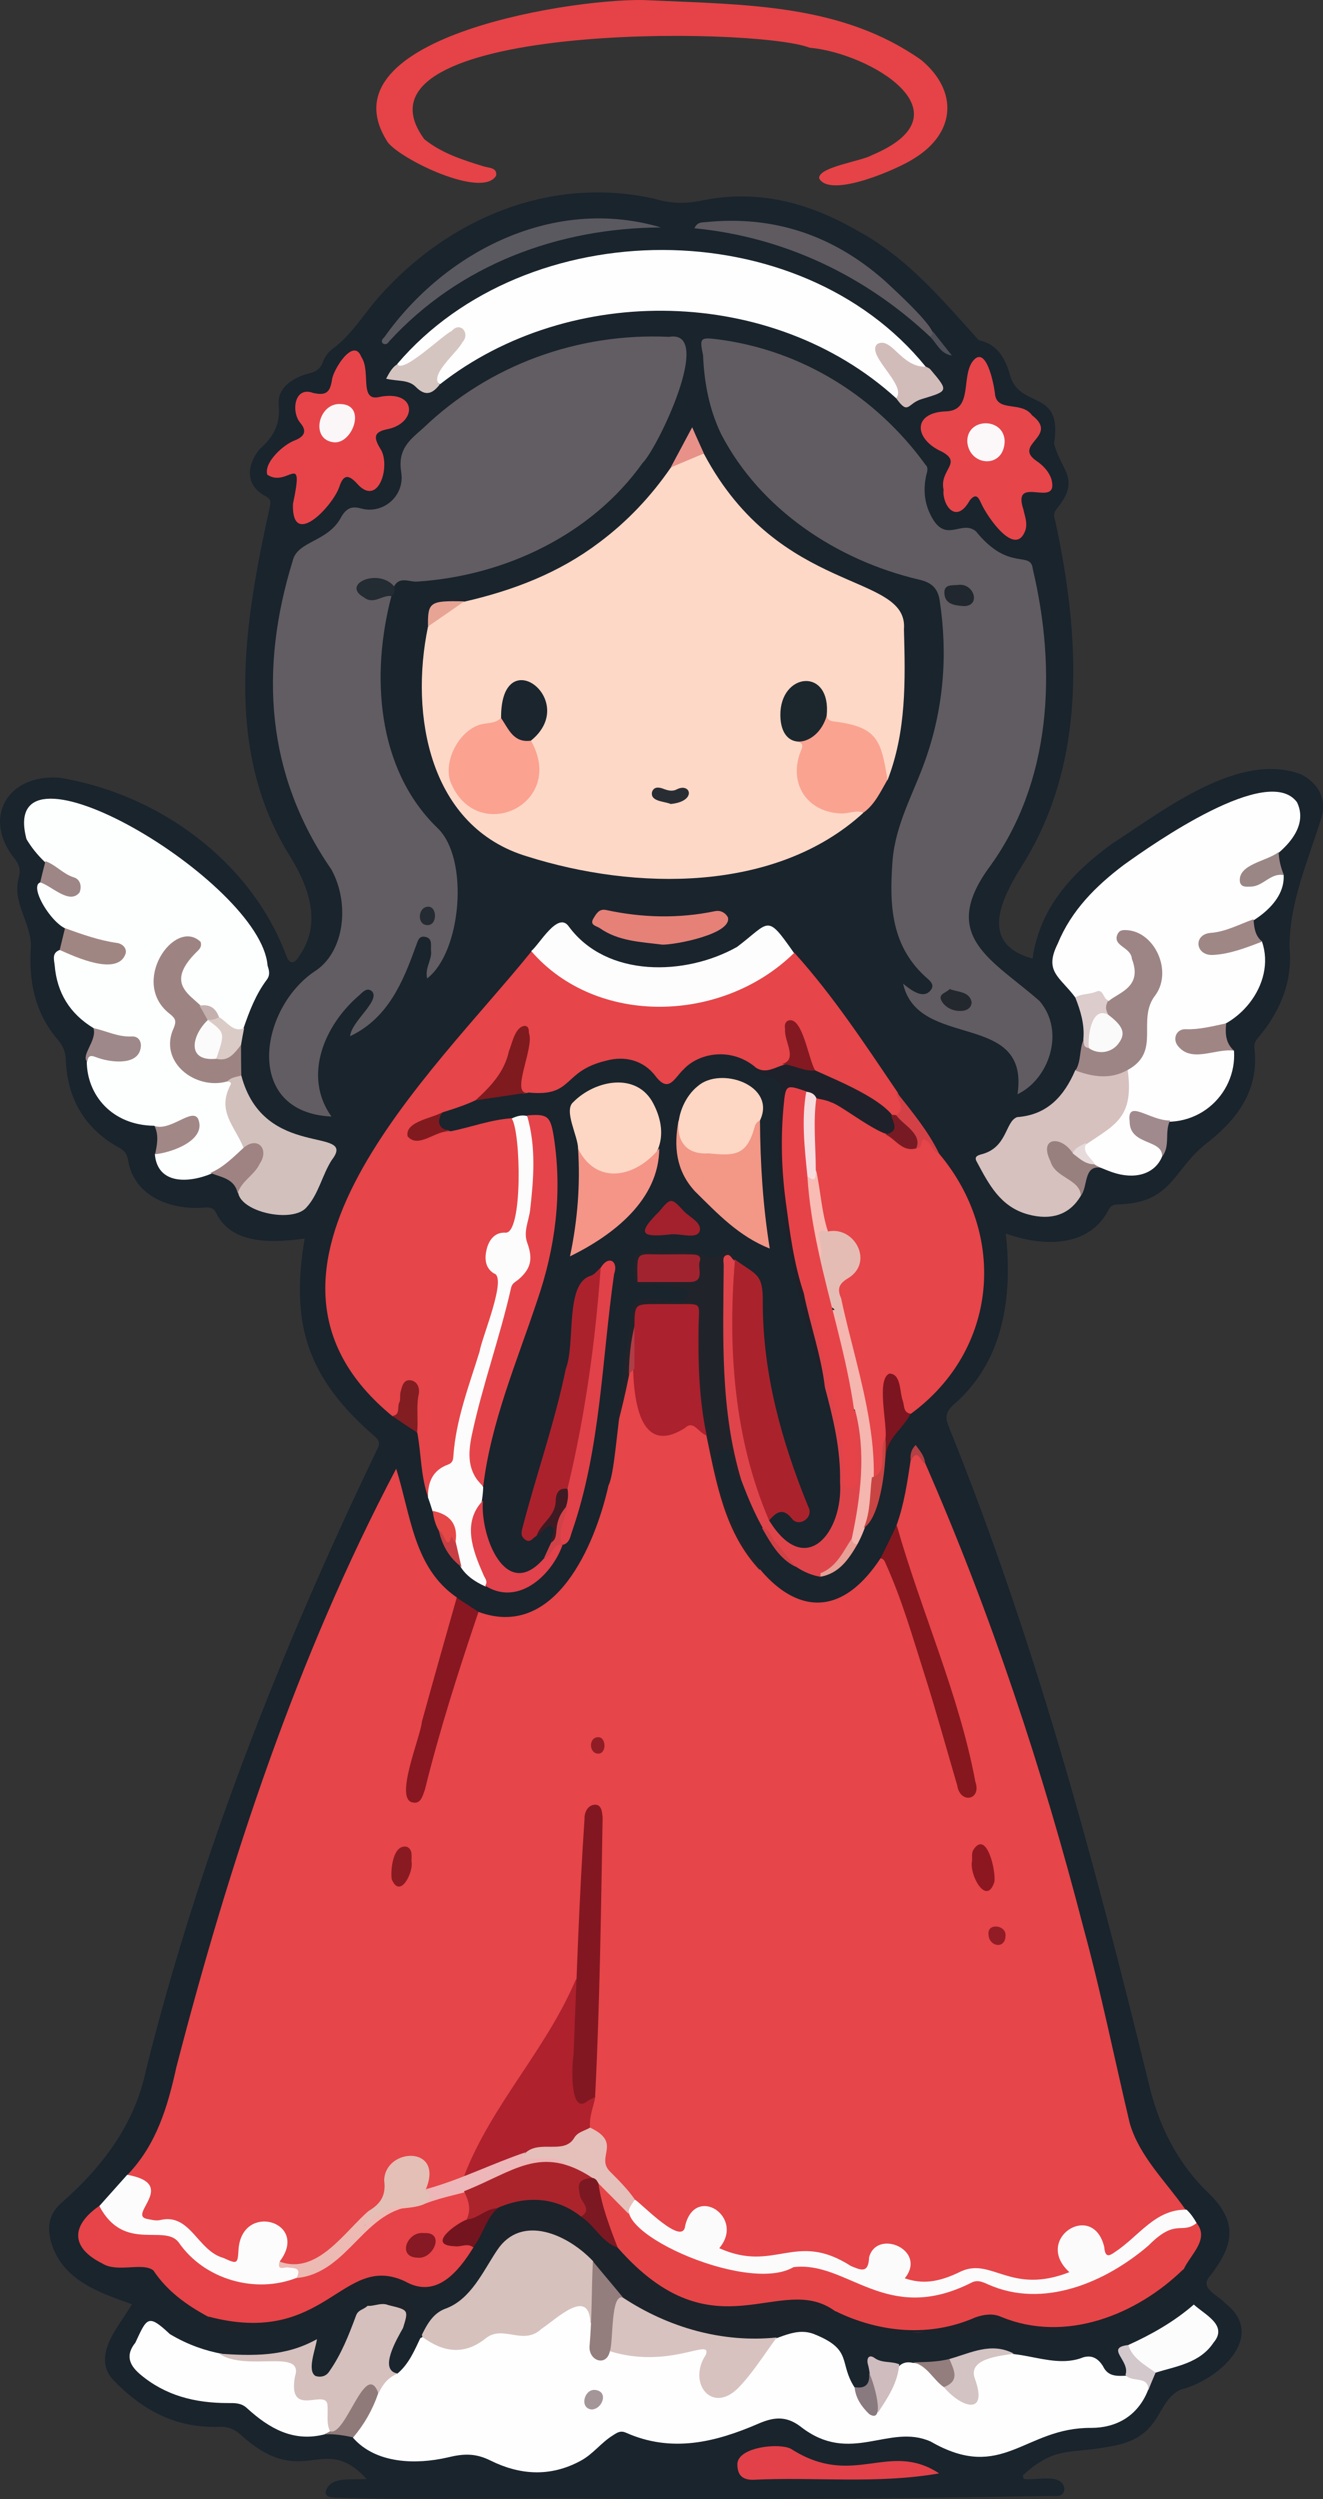 <?xml version="1.0" encoding="utf-8"?>
<!-- Generator: Adobe Illustrator 28.0.0, SVG Export Plug-In . SVG Version: 6.00 Build 0)  -->
<svg version="1.1" baseProfile="tiny" id="Layer_1" xmlns="http://www.w3.org/2000/svg" xmlns:xlink="http://www.w3.org/1999/xlink"
	 x="0px" y="0px" viewBox="0 0 474.2 895.5" overflow="visible" xml:space="preserve">
<rect x="0" y="0" width="474.2" height="895.5" fill="#333333" stroke="none"/>
<g>
	<path fill="#19242D" d="M366.9,888.3c4.3,0.7,13.7-2.3,14.6,3.4c-0.1,3.4-3.2,2.7-5.4,2.7c-52.3,0.9-104.6,1.3-156.9,1
		c-33-0.4-66,0.5-98.9-0.4c-1.3-0.2-3.4,0.1-3.6-1.9c1.4-6,9.1-4.3,14.7-4.8c-15.8-17.3-22.4,4.8-45.3-16c-2.3-2-4.5-2.8-7.6-2.7
		c-15.6,0.6-27.9-6.2-38.3-17.2c-7.2-8.7,2.5-18.8,7.1-26.7c-12-4.3-25.1-8.7-29-22.4c-1.5-5.5-0.7-10,3.7-13.9
		c14.6-12.8,26.4-28.2,30.4-47.9c19.1-76.3,48.3-150.3,82.3-221.1c1-2.1,2.2-3.6-0.5-5.8c-23.6-20.5-30.3-39.5-25-70.8
		c-10.9,1.5-26,2.5-31.7-9.1c-0.9-1.9-2.2-2.1-4-2c-12,1.1-25.6-3.9-27.6-17.1c-0.4-2.2-1.3-3.3-3.3-4.4
		c-12.3-6.8-18.4-17.5-19-31.3c-0.1-3-1-5.2-3-7.5c-8.3-9.7-10.4-21.3-9.5-33.6c-0.1-8.6-7.1-15.7-4.2-24.9c0.5-2.4-0.1-4-1.4-5.9
		c-12.2-14.8-2.8-30.8,15.9-29.3c35,5.7,68.3,29.5,81.1,63.5c1.7,4.7,3.8,2.1,5,0c8.4-12.2,2.5-26-4.6-37.1
		c-22.6-37.8-15.3-82.1-6.3-122.9c0.4-1.9,0.9-3.1-1.4-4.4c-7.2-3.8-7-10.8-2.2-16.8c4.8-4.2,7.6-8.7,6.9-15.9
		c-0.6-6.1,5-9.8,10.9-11.3c2.5-0.6,4.1-1.6,5-4.2c0.6-1.7,1.8-3.4,3.2-4.4c7-5.1,11.3-12.6,16.9-18.9c24.8-28,61.3-43.4,98.6-35.1
		c5.9,1.8,11.3,1.9,17.4,0.6c19.7-4,38,0.8,55.1,10.7c17.9,9.5,30.7,24.9,43.8,39.4c7.1,1.5,9.8,7.1,11.4,13.2
		c3.9,11.5,18.8,4.3,15.6,23.9c2.7,10,9.7,12.6,0.9,23.4c-1.4,1.7-0.8,3-0.4,4.6c8.8,40.9,11.4,85.2-11.3,122.1
		c-7.6,12.1-16.9,28.9,3.1,34.4c2.6-18.4,14.3-30.8,28.4-41.1c18.2-11.7,45.7-33.6,68.1-24.8c6,3.2,9.1,8.9,7,15.5
		c-4.7,15.2-11.6,30.5-11.4,46.7c1.1,11.6-3.1,21.9-10.3,30.9c-1.1,1.4-2.5,2.5-2.3,4.7c1.8,14.8-5.7,25.2-16.5,33.8
		c-12.3,9.1-12.5,21.4-31,22.3c-1.7,0.2-3.6-0.3-4.7,1.9c-7,13.8-23.7,13.4-36.9,8.6c2.5,23-0.8,46-18.9,61.5
		c-2.6,2.5-2.9,4.3-1.6,7.6c30.8,76.1,52.1,155.3,71.6,234.9c3.5,15.3,10.2,28.9,21.5,39.8c11.2,10.8,8.6,19.2,0.9,29.4
		c-4.6,4.8,2.3,6.9,5.1,10.1c15.5,12-2.8,27.8-16,31c-9.4,4.6-5.9,17.3-25.5,20.4c-14.2,2.7-19.4-0.3-31,10.3
		C366.7,887.3,366.8,887.8,366.9,888.3z"/>
	<path fill="#E54347" d="M232.7,0.1c35.3,1.6,69.1,1.4,97.5,21.4c13.4,11.2,12.3,26.2-2.6,35.3c-5.4,3.6-30.1,14.5-34,7.1
		c-0.3-4.1,15.2-6.1,18.9-8.3c35.9-15-0.8-36.6-22.3-38.5c-19.8-7.7-169-9.1-138.1,32.8c6.2,5,13.7,7.4,21.2,9.7
		c1.8,0.6,5.1,0.4,4.5,3.4c-5,8.2-33.9-5.7-38.8-12C114.1,12.6,209.5-1.3,232.7,0.1z"/>
	<path fill="#E64549" d="M171.5,577.6c27.5,10.1,41.8-23.9,46.6-45.3c3.4-6.7,3.5-42.7,9.5-41.9c2.3,5.5,0.9,11.8,3.6,17.3
		c6.3,13.7,15.3-4.9,22.7,6.3c2.8,4.1,1.7,9,2.7,13.5c5.4,30.1,33.8,69.1,59,30.9c4.3-3.1,9,18.1,10.7,21.4
		c6.1,18.7,11.8,37.5,17.2,56.4c0.6,2.2,0.8,6.3,3.6,5.5c2.7-0.7,1-4.4,0.5-6.7c-6.6-27.9-16.4-54.8-25.9-81.8
		c-0.6-2.3-1.3-4.5-0.3-6.8c2.7-7.5,3.8-15.3,5-23.1c1.1-0.8-0.2-3.1,1.6-3c2.3,0,2.5,2.6,3.6,4c23.6,53.9,42.1,109.8,56.8,166.7
		c6.3,23.1,11,46.5,16.5,69.7c3.4,12,13.1,21.1,20.1,31.2c-0.5,1.9-2.1,2.2-3.5,2.1c-8.9-2.5-23.1,24.6-27.5,10.9
		c-1.8-7.9-12.9-7.8-13.5,0.5c-0.7,4.6,7.3,9.7-0.8,11c-17.6,6-25.6-6-35.3-1.3c-3.5,2.5-24,7.9-20.3-1.5c3.2-7.8-8.8-11.3-11.5-4
		c-2.1,4.8-3.4,5.9-7.8,3.3c-14.2-10-28.6,0-43.6-4.8c-8.7-1,0.3-8.2-3.5-12.9c-2.9-4.6-7.6-4.4-10.2,0.3c-3.3,5.9-4,6.1-9.6,2.4
		c-7.3-4.3-12.5-10.9-18-17.1c-2.9-2.6-4.9-5.2-3.3-9.5c1.3-4.4-4.3-6.4-5.9-9.8c3.9-28.5,1.7-57.7,3.6-86.5
		c-0.7-5,3.2-24.3-1.4-25.3c-1.7,0-1.8,2.3-1.7,3.7c-3.2,44.8,3.4,57.2-26.4,95.1c-5.8,8.3-11,16.9-14.6,26.5
		c-2.1,7.1-10.6,9.3-17.2,10.1c-1.8-0.5-1.4-1.7-1.1-3.1c3.2-10.7-9.4-9.7-12.5-3.1c-1,7.2,0.8,9.6-6.4,14.3
		c-7.5,6.6-22.5,25.8-33,17.3c0.9-5,2.8-11.6-2.9-12.8c-5.2-1.6-10.6,3.7-10.3,9.2c-1.5,10.1-13.5-0.1-17-4.1
		c-3.7-4.5-8-6.9-14.2-6.4c-13.2,0.7,4.1-11.7-7-15.4c-1-0.5-2.3-0.7-2.9-1.7c10.4-10.8,14.4-24.4,17.5-38.5
		c19.1-73.7,43.3-147.1,78.8-214.5c5.3,16.8,6.3,35.5,21.7,46.1c1.4,2.7,0.2,5.2-0.6,7.7c-5.9,18.5-11,37.3-15.3,56.2
		c-0.5,2.3-2.5,6.1,0.8,6.8c2.5,0.6,3-3.5,3.5-5.8c4.2-18.7,10.6-36.7,16.3-54.9C168.9,580.6,169.6,578.7,171.5,577.6z"/>
	<path fill="#FDD8C6" d="M309.4,291.3C278,320,227.6,319.1,189,306.9c-35.1-10.5-42.2-50.6-35.6-82.3c3.4-4.4,7.6-7.5,13-9
		c17.5-4,34-10.3,48.5-21.3c10-7.5,18.4-16.4,25.5-26.7c3.6-2.5,7-5.7,11.9-5c27.2,51.2,73.4,42.3,71.7,62.9
		c0.5,18.4,0.9,36.6-5.9,54.1c-5.3-4.2,1.9-16.4-17.1-19.5c-6.6,0.3-5.4-4.8-6.3-9.5c-1.1-5-7.5-7-10.6-2.5
		c-5,5.4-4.1,12.9,2.1,16.9c3.7,1.4,2.4,4,1.6,6.6c-3.7,12.3,6.9,20.9,18.1,18.6C307.1,290,308.9,289,309.4,291.3z"/>
	<path fill="#625D62" d="M140.3,213.6c-7.4,28-5.4,61.9,16.5,83.1c11.5,10.9,8.6,44.5-3.7,53.9c-0.9-3.8,1.8-6.7,1.4-9.9
		c-0.2-1.9,0.7-4.4-2.1-5c-2.5-0.5-2.7,1.9-3.4,3.5c-4.6,12.8-10,25.7-23.5,32.1c0.4-5.3,10.8-12.6,7.9-16c-1.8-1.7-3.4,0.2-4.7,1.4
		c-12.3,10.5-20.3,28.8-9.9,43.4c-32-1.5-25.8-39.5-5.3-52.5c10-7.1,11.9-23.9,5.3-36c-23.5-34-25.9-71.7-13.9-110.6
		c1.7-7.4,12.9-6.6,17.6-16.1c1.7-2.6,3.4-3.7,6.9-2.7c7.8,2.2,15.8-4.4,14.4-13c-1.3-8.3,3-11.5,8-15.9
		c23.6-22.6,55.4-34.1,88-32.6c16.5-2.8-4.3,40.2-9.4,45.1c-18.4,25.9-49.6,40.6-80.9,42.6c-2.9,0.2-6.4-2.1-8.4,2
		c-2.9,0.3-4.9-2.7-7.9-1.9c-5,0.4-4.5,5.2,0.3,5.1C135.9,213.7,138.2,211.4,140.3,213.6z"/>
	<path fill="#615C61" d="M364.7,392.1c4.5-30.2-35.6-15.7-41-39.6c2.6,2.1,7.2,5.8,9.9,2.3c1.3-1.6,0.2-2.9-0.9-3.9
		c-13.3-11.4-14-26.3-12.8-42.3c1-13.1,7.4-24,11.6-35.8c6.7-18.7,8.3-38,5.3-57.7c-0.7-4.7-3.4-6.5-7.4-7.4
		c-29.3-6.9-56.8-25-70.9-52.1c-4.3-8.9-6.1-18.5-6.5-28.3c-1.3-6.2-1.1-6.5,5.3-5.7c30.2,3.9,56.7,20.5,74.4,44.9
		c1.3,1.2,0.5,2.8,0.2,4.2c-0.9,4.5-0.6,9,1.3,13.1c5.4,11.9,11.2,2.1,16.6,6.6c12,14.8,19.7,6.6,20.4,13.6
		c8.6,36.2,6.8,76.5-16,107.3c-17.5,24.5,1.7,32.7,18.4,47.4C382,369.7,375.9,386.8,364.7,392.1z"/>
	<path fill="#E64549" d="M270.5,382.2c-8.5-6.9-19.8-5-25.4,0.9c-3.5,3.3-5.4,8.9-10.3,2.3c-4.2-5.4-10.8-7.2-17.6-5.3
		c-15.9,3.8-11.4,13-27.7,11.4c-9.6,2.9,2.2-17.3-2-21.6c-10.4,18.4-5,21.4-28.9,28.7c-2.7,3.6-8.4,3.1-10.8,7.9
		c5,1.7,9.1-3.2,13.7-1.1c7.4-1.5,14.4-4.2,22-4.7c7.9,9.8,3.4,26.2,2,37.7c-2.2,6.9-15,6-7.4,16.5c6.1,7.2-8.1,35.9-9.8,46.1
		c-2,6.5-3.7,13.1-4.4,20c-0.2,1.5-0.2,3.3-1.7,4c-5,2.4-6.6,7.1-8.7,11.6c-2.7-7.5-2.5-15.4-3.9-23.1c-2-2.8-1.2-6.1-1.3-9.2
		c-0.3-2.2,1.8-6.4-1.3-7.1c-3.8,0.1-1.1,12.6-6.3,10.3c-63.5-52,14.6-122.9,49.8-166.6c25,22.5,64.5,25.6,90.5,2.4
		c1-0.9,1.9-2.5,3.8-1.8c13.9,15.4,25.3,32.8,36.9,49.9c1.1,2.9,4.9,5.7,0.3,8.8c-0.8,0.2-1.5,0.2-2.3,0
		c-7.6-5.3-15.5-10.3-24.2-13.8c-7.6-3-6-13-11.4-19.2c-1.8,3.3-0.4,5.9,0.2,8.4C286.5,381.8,274.4,387.9,270.5,382.2z"/>
	<path fill="#FEFEFE" d="M292.3,836.6c13.4,5.5,8.3,10.1,14,18.9c2.6,2,3.1,9.6,7.6,7.7c5.9-4.8,4.8-18.5,13.3-16.5
		c5.8,0.2,8.1,5.4,12,8.4c2.4,2.5,11,9,9.6,1.1c-0.4-3.3-2.5-7.2,1.1-9.6c11.4-8.6,25.6,3.3,38.4-1.9c3.2-0.9,5.3,0.5,7,3.1
		c2.9,6.3,9.6,1.7,14.5,4.5c2,0.9,2.4,2.5,1.6,4.4c-3.7,9.1-11.3,13.3-20.3,13.3c-23.9-0.2-31.8,19.7-57.5,4.9
		c-15-6.7-28.8,8.7-46.7-5.4c-5.4-4.1-10-3.2-15.1-1c-15.5,6.7-31.1,10.5-47.5,3.2c-1.8-0.8-3-0.1-4.5,0.9
		c-4.3,2.6-7.2,6.8-11.7,9.2c-10.9,5.9-21.8,5.1-32.3-0.1c-5.4-2.7-9.7-2.5-15.4-1.1c-11.3,2.6-25.7,2.3-33.9-7.1
		c1.5-6,6.4-10.3,8.1-16.2c1.2-3.6,3.8-6,7-7.7c4.9-3.3,7-16.5,14.5-11.1c10.1,8.1,17.8-6.8,28.4-2.9c7.5,1.7,12.7-6,18.8-9
		c14.7-5.9,5.7,12.8,11.4,17.1c3.4,0.7,2.7-4.1,9.1-1.7c13.2,5.8,33.3-7.4,30,3.2c-1.3,3.7-3.4,8.6,0.6,11.4
		C267.5,864.4,275,823.6,292.3,836.6z"/>
	<path fill="#FDFEFE" d="M33.5,368.4c-8.4-5.1-13.1-12.6-13.9-22.5c-0.2-2-1.1-4.4,1.8-5.5c5.8,0.4,11.1,3.4,16.9,3.5
		c5.3,0.9,6.5-5.1,0.9-5.2c-5.7-1.1-11.5-2-16-6.1c-7.2-3.6-17.4-23.7-1.4-13.8c1.7,0.5,3.7,2.1,4.9,0c1.3-2.3-0.9-3.5-2.8-4.2
		c-5.8-3.1-11.1-8.3-14.4-13.9c-10.9-41.1,84.1,15.1,86.4,45.3c0.6,1.8,1,3.4-0.3,5.1c-3.9,5.2-6.2,11.2-8.3,17.3
		c-1.8,2.5-3.8,1.1-5.6,0.1c-3.9-2.4-5.6-7.4-10.7-7.5c-8.2-5-9.4-12.8-3.2-20c3.6-2.5,1.2-5.4-2.4-3.6c-9,2.9-12.4,16.8-5,23.5
		c3,2.7,3.6,5.1,2.6,9.1c-3.4,11.9,7.8,17.8,18.4,16.5c2.5,0.3,2.5,1.9,1.8,3.6c-4.2,10.1,3.6,13.2,4.7,20.9
		c-5,9.8-31.1,19.4-32.4,2.5c4-2.8,9.4-3.1,12.8-7c3-2.7,0.8-6.6-2.8-4.1c-3.3,1.4-6.6,3.2-10.3,1c-15-0.2-24-10.9-24.1-23
		c-1.1-6.7,9.4-0.1,12.8-1.9c1.9-0.5,4.2-0.9,4.3-3.3C48.5,370.9,36.6,373.1,33.5,368.4z"/>
	<path fill="#FEFEFE" d="M442.3,376.5c1.1,15.9-14,30-32.4,24.1c-2.9-1.7-4.5,0.5-3,3.2c1.5,5.5,11.6,4,9.6,10.7
		c-2.6,6.2-9.7,8.4-18,5.5c-2.3-0.8-4.5-1.9-6.8-2.5c-2.7-2.3-5.6-5.8-2.6-9.3c10.8-4.7,15.5-13,14.3-24.6
		c14.7-15.2-0.8-14.9,8-25.9c5.8-6.9,4.6-16.1-2.3-21c-1.8-1.2-5-3.2-6.8-1.3c-1,1.5,0.5,2.4,1.3,3.3c7,8.4,4.4,17-6,20.4
		c-3.7-3.6-8.2-0.7-12.2-1.7c-5.5-7.4-11.3-9.2-6.3-19.2c4.9-12,13.7-20.7,23.6-28.2c10.7-7.7,51.9-36.6,62.2-22.5
		c5,10.4-7.5,19.9-15.5,24c-1.3,1-4.1,1.5-2.8,3.7c1.1,1.9,3.3,0.5,4.9-0.1c2.8-1.1,5.2-3.9,8.6-1.5c0.6,10.7-12.6,18.5-21.4,21
		c-2.8,0.7-7.9,0.1-6.9,4.1c2.2,6.3,15.5-3,20.5-1.4c5.4,15.5-9.1,32.7-24.6,32.6c-6-0.5-5.7,5.6-0.1,6.2
		C432.7,377.2,437.6,373.6,442.3,376.5z"/>
	<path fill="#E64549" d="M336.6,413.4c24.6,29.2,21,70.4-10.1,93.2c-5.9,0.9-3-9.3-7.6-12.7c-1.9,7.8,1.4,15.1-0.9,22
		c-1.6,3.7,0.6,15-5.7,13.7c-1.2-1.4-1.3-3.1-1.2-4.7c0.3-20.1-6.5-39.1-10.4-58.6c-5.1-8.6,8.3-9.1,6.1-17.3
		c-1.3-6.7-6.8-4.9-10.9-7.8c-5.1-14.9-5.8-31.3-4.3-46.9c2.6-6.4,22,8.5,26,11c3.4,1.7,5.9,5.5,10.4,4.9
		C332.4,404.4,333.4,409.7,336.6,413.4z"/>
	<path fill="#FEFEFE" d="M321.2,142.7c-44.2-40.2-116.8-41.6-163.5-5c-7.2-3.9,8.9-13.7,7.1-18c-1.4-1.6-2.7,0.2-3.8,1
		c-3,1.6-17.2,15.6-18.6,9.7c46.3-54.3,144.1-54.9,189.4,1c-7.6,3.5-12-8.4-15.6-6.5C312,127.3,328.6,141.3,321.2,142.7z"/>
	<path fill="#E64548" d="M428.9,796.6c4.7,5.8-2.2,11.3-4.6,16.5c-11.5,16.4-45.3,27.2-63.8,18.9c-5-1.4-9.4-0.5-14.1,0.9
		c-16.2,4.9-32,4.1-46.9-4.7l0,0.1c-6.3-3.3-12.5-4-19.5-1.9c-27.4,7.4-61.9-8.1-65.7-38.2c-3.8-14.1,9.2,1.7,12.3,4.9
		c14.9,15.8,37.2,24.1,58.5,17.7c10.7-2.2,19.7,7.1,30.1,8.9c9.4,2.9,18.8,2.6,27.8-1.3c17.9-5.5,24.6,10.4,52.4-4.4
		C407.2,809.3,414.9,795.2,428.9,796.6z"/>
	<path fill="#E64448" d="M74.5,830.1c-7.6-4.1-14.6-9.1-19.5-16.5c-3.8-3.1-12.9,0.9-18.3-2.5c-11.1-5.5-11.6-13.3-1.2-20.6
		c14.9,16.1,20.4,3.1,31.8,15.1c15.6,18.7,46.5,13.1,60.5-4.3c6.3-9,15.1-10.7,24.9-12.9c4.7-0.8,8.7-4.5,13.9-3.5
		c6,5.8,1.5,11.8-4.5,15c-2.3,1.6-1.5,3.7,1.3,3.5c2.4,0.3,5.5-1.5,6.6,2.4c-15.3,31-28.2,0.1-47.6,16
		C109,831.1,90,838.6,74.5,830.1z"/>
	<path fill="#FCFBFC" d="M428.9,796.6c-5.5,4.3-7.3-2-17.3,8.1c-15.4,13.2-37.7,22.7-57.4,13.9c-2-0.9-3.9-1.8-6.1-0.6
		c-30.6,15.4-44.3-8-63.7-5.6c-17,10.1-70.8-14.8-56.8-24.2c2.6,1.7,17.3,17.1,18,9.3c3.6-14.9,21.6-3,12.2,8.1
		c20,9,27.3-6.4,47.2,6.4c3.1,1.2,6.3,3.1,6.5-3.1c2.7-10.4,21-2.7,12.8,7.5c6.2,2.1,11.9,1.6,20.2-2.5c11-5,17.8,8.5,38.8,0.3
		c-13.1-11.9,8.5-25.8,12.5-9c0.3,3.7,1.6,3.4,3.8,1.8c8.6-5.6,14.4-15.4,25.7-15.2C426.7,793.1,427.9,794.8,428.9,796.6z"/>
	<path fill="#1C232A" d="M221.4,805.4c34.8,39.7,58.4,8.1,78.1,22.9c-4.7,0.8-6.4,4.1-7.2,8.3c-8.2-3.6-15,3.6-23,3.1
		c-16.4-1.4-32.2-5.1-45.9-15c-4.8-3.9-8.1-9.1-11.9-13.9c-8.3-8.4-24.1-16.1-32.8-4.3c-2.8-0.2-2.3-2.3-2.1-4
		c0.8-5.9-8.1-5.3,1.8-12.4C195.3,781.1,210.5,792.7,221.4,805.4z"/>
	<path fill="#E6454A" d="M338.2,175.5c-1.6-7.2,7-9.6-0.7-13.7c-9.8-4.4-10.7-14,1.7-14.4c9.4-0.4,5.4-11.8,9.2-17.6
		c4.9-7,7.8,7.6,8.2,11.1c0.5,7.1,9.5,2.6,13.3,7.9c9.9,7.6-7,10.3,1.5,16.3c2.4,1.6,4.4,3.7,5.4,6.4c3.2,11.4-14.3-2-10,11
		c0.5,2.4,1.5,4.7,0.8,7.3c-3.5,10.5-13.8-4.7-15.9-9.4c-0.8-1.7-1.7-4.1-4.1-1.1C342.5,188.4,337.6,180.5,338.2,175.5z"/>
	<path fill="#D6C1BE" d="M404.2,383.4c2.7,19.8-6.9,20-20,30.4c-2.5-0.2-4.1-4.6-6.8-2.6c-2.3,4.4,3.5,8.9,6.8,11.1
		c2.2,1.4,4.6,2.9,3.2,6.2c-4,6.8-10.6,8.9-18.8,6.7c-10.1-2.7-14.2-10.9-18.6-19.1c-0.9-1.7,0.6-2.1,1.5-2.4
		c9.7-2.3,8.7-11.9,13.1-13.4c10.8-0.8,16.8-7.5,20.8-16.8c0.4-0.3,0.9-0.8,1.3-0.6C392.5,385.2,398.4,383.8,404.2,383.4z"/>
	<path fill="#FDFDFD" d="M284.6,341.5c-25.7,25.2-70.8,26.4-94.2-0.7c2.9-2.3,9.5-14.3,13.4-8.9c13.6,18.6,42,17.8,60.4,7.4
		C276.1,330.3,274.6,327.2,284.6,341.5z"/>
	<path fill="#E74449" d="M105,180.6c4.2-19.8-1.9-5.6-9.2-10.5c-1.3-4.4,5.9-10.9,9.9-12.3c3.2-1.3,4.6-3.2,1.9-6.3
		c-3.3-4-2.1-13.2,4.6-10.7c4.5,1,6.1,0,6.8-4.7c0.3-3.4,7.7-15.5,10.5-8.2c3.6,5.2-1,16.3,6.7,14.3c13.2-2.5,13.4,9.1,3.1,11.5
		c-5.3,1-5.5,2.8-3.1,6.9c4.1,5.7-0.4,21.7-8.3,12.6c-3.5-3.8-5-2.5-6.3,1.3C119.3,181.3,104.5,197,105,180.6z"/>
	<path fill="#FEFEFE" d="M116.4,872.3c-11.2,2.9-19.9-2.1-27.8-9.3c-2.1-2-4.4-1.9-6.9-1.9c-11.7,0-22.5-2.6-31.7-10.5
		c-3.9-3.4-4.9-6.9-1.5-11.1c4.2-9,4.5-10.5,12.4-3.1c26.6,15.9,48.7,1,46,15.2c-1.6,12.6,10.2,2.1,11.6,10.4
		c0.2,2.8,0.4,5.6,0.3,8.4C118.8,872.1,117.2,871.6,116.4,872.3z"/>
	<path fill="#FCFCFC" d="M153.4,536.6c-0.1-5.5,1.7-9.8,7.2-11.8c1.6-0.6,1.8-1.6,1.9-3c0.9-13.1,5.6-25.2,9.4-37.5
		c0.7-4.8,10.1-26.8,5.1-28c-3.2-2-3.4-5.5-2.5-8.9c0.9-3.3,2.9-5.8,6.5-5.7c6.5,1.1,5.7-36.4,2.4-40.9c1.7-0.8,3.5-1.4,5.5-0.9
		c7.5,11.7,2.8,26.9,1.6,39.9c-1.1,5.6,3.9,12.1-1.3,16.7c-4.2,4.3-5.6,9.7-7.1,15.2c-3.6,12.8-7.3,25.6-10.7,38.5
		c-2,7.9-2.3,15.4,1.8,22.7c-0.6,14.4-7.1,12.8,0.6,29.7c0.8,1.9,2.3,3.9,0.2,5.9c-17.4-7.8-5.9-19-18.9-26.8
		C154.5,539.8,154,538.2,153.4,536.6z"/>
	<path fill="#AA232C" d="M263.3,451.2c7.4,5.7,10.3,4.7,10.1,15.5c0,25.5,6.7,49.7,16.3,73.2c2.2,4-3.6,7.7-6,4.1
		c-3.2-3.9-5.6-2-8,0.8C263.1,530.9,257.1,468.7,263.3,451.2z"/>
	<path fill="#E5454A" d="M173.2,532.6c-5.7-5.1-5.5-11.5-4.1-18.3c3.8-17.9,10.1-35.1,14.1-52.9c0.4-1.6,1.5-2,2.5-2.8
		c4.6-3.9,5.4-7.4,3.3-13.2c-1.5-4,0.5-7.8,1-11.7c1.3-11.4,2.2-22.8-1.1-34c7.4-0.6,8.4,0.2,9.6,7.7c3.1,20.1,0.6,39.7-6,58.8
		C185.2,488.1,176,509.5,173.2,532.6z"/>
	<path fill="#D2C0BC" d="M87.3,411.3c-3.3-8.1-9.7-13.1-4.6-22.7c0.4-0.8-0.6-1-1.2-1.1c0.7-3,2.7-3,5-2.1c8,30.6,42,17.9,32.4,30.3
		c-3.4,5.3-4.7,12.2-9,16.9c-5.9,7-31.9-0.2-22.6-10.1c2.2-2.8,6.4-6,5.3-10C91.5,409.9,88.9,412.6,87.3,411.3z"/>
	<path fill="#D5C0BD" d="M118.3,871.2c-1.4-2.8-0.7-5.9-0.9-8.8c0.3-7.4-14.4,4.9-11.7-10.7c3.5-10.5-17.2-1.6-27.2-8.3
		c11.9,0.8,23.7,1.2,35.1-5.2c-0.4,3.4-3.7,11.3-0.5,13.2c1.9,0.6,3.8,0.1,4.9-1.6c4.3-6.1,7-13,9.6-20c0.7-2.1,2.7-2.2,4-3.4
		c3-2.4,6.3-2.5,9.9-1.5c15.1,2.9-5.7,17.3,1.1,25.6c-3.3,1.3-5.4,3.8-6.8,6.9C127.7,852,125.8,875.3,118.3,871.2z"/>
	<path fill="#20242A" d="M272.3,562.6c-12.5-13.3-15.5-31-19.1-48.2c-4-6.7-3.7-14.4-4.3-21.7c-2-6.1,4.2-24.8-5.4-23.8
		c-6.5,1-14.9-3.3-15.2,6.4c-1.5,11.9-3.9,23.8-7,35.4c0.6-13.4,3.8-26.7,4.8-40.2c0.3-3.5,1.8-5.2,5.3-5.1
		c4.4-0.8,12.9,3.2,15.2-1.4c0.5-2.1-1.6-2.3-2.9-2.5c-3.4-0.5-6.8-1.4-10.3-1.2c-1.7,0.1-3.7,0.8-5.1-1c5.2-4.3,20.6,3.2,20.5-5.9
		c-0.5-4.8-11.7-1.9-15.4-2.5c-5.1,0-2.6,5.7-5.1,8.4c-2.2-2.6-0.9-5.7-0.9-8.5c-0.4-4.3,18-2.6,20.9-2.1c4.3,1.1,7.7,3.5,11.7-0.6
		c0.9-0.8,3.3,1.6,3.2,3.6c-2.6,0.6-2.6,2.7-2.6,4.8c0.1,23.1-1.2,46.3,5,69c0.4,1.6,0.8,3.3-0.2,4.8c-4-1.7-1.6-12.1-6-10.9
		c-9.3,1,6.5,34.6,10.6,38.8C271.2,559.5,272.6,560.7,272.3,562.6z"/>
	<path fill="#AB222D" d="M192.3,550.4c-1.4,0.6-2.2,2.8-4.2,1.2c-1.9-1.5-1-3.2-0.6-5c4.9-18.7,11.4-37.1,15.3-56.1
		c3.6-9.3-0.5-30.8,9.1-33.4c1.3-0.5,2.3-1.9,3.4-2.9c1.7,1.4,1.2,3.3,1.1,5.1c-1.8,20.5-4,41-8.5,61.2c-0.9,4.2-1.8,8.4-3.6,12.4
		c-2.6,2-4.2,4.5-4.6,7.8C199.2,545.5,194.3,546.8,192.3,550.4z"/>
	<path fill="#FDFCFC" d="M106.4,816.2c-14.9,5.9-33.2,0.6-42.3-12.6c-5.1-6.9-19.6,3.7-28.5-13.1c3.3-3.7,6.7-7.5,10-11.2
		c18.5,3.3,0.1,14.3,7,15.8c1.6,0.3,3.4,0.8,4.9,0.4c10.8-2.5,13.3,11.1,22.6,13.6c5,2.3,5.1,2.2,5.4-3.2c1.4-17,25.5-9.7,14.8,4.4
		c0.7,3.1,3.1,1,4.7,1.5C107.6,812.8,109.6,813.6,106.4,816.2z"/>
	<path fill="#FAA391" d="M296.3,256.5c0.3,1.3,1,1.8,2.4,2c15.8,1.9,17.1,6.7,19.4,20.9c-2.5,4.3-4.5,8.8-8.6,11.8
		c-2.6-1-5.1,0.3-7.7,0.3c-12-0.2-19.1-10.1-15.1-21.5c0.6-1.8,2.1-3.7-1.2-4.3C290.3,264.1,292.8,259.7,296.3,256.5z"/>
	<path fill="#E0444B" d="M265.7,530.4c-7.6-25.2-6.5-51.1-6.3-77c0-1.2-0.6-3,0.9-3.6c1.6-0.6,1.9,1.5,3.1,2
		c-2.6,31.2-0.3,63.9,12.2,92.9c13.1,21.4,26.7,4.4,25.5-13.7c0.5-23.1-10.8-45.2-13-67.5c4.2-1,8,22.3,9.1,26.3
		c2.2,12.9,7.1,25.3,6.6,38.7c0,0.6,0.1,1.3,1.6,2c0.6-6.1,0.6-11.9-0.1-17.7c-0.3-2.6-1.3-5.3,1.1-7.5c3.3,1.7,2.8,5.1,3,7.8
		c0.6,17.8,2.7,41.9-15.5,51.9C278.6,562.2,270.7,543.6,265.7,530.4z"/>
	<path fill="#FED7C4" d="M207.2,411.6c0-4.5-5.3-13.7-1.7-16.7c7.8-7.9,22.8-10.9,28.7,0.6C246.7,419.6,213.3,432,207.2,411.6z"/>
	<path fill="#F39786" d="M272.4,401.5c0.1,15.2,1,30.3,3.5,45.9c-11.1-4.4-18.6-12.4-26.8-20.5c-6.9-7.5-7.6-16.1-5.9-25.4
		c1,0.6,1.4,1.6,1.3,2.5c-1.4,10.1,21.7,11.2,23.7,2.2C269.1,404.2,269.1,401.3,272.4,401.5z"/>
	<path fill="#86171E" d="M321.4,546.5c8.7,30.8,22.3,60.4,28.2,92c2.3,6.6-5.5,8-6.5,1.3c-3.9-13.3-7.6-26.8-11.8-40
		c-4.2-13.2-8-26.6-13.8-39.4c-0.4-1-0.7-1.8-1.9-2C317.6,554.5,319.5,550.5,321.4,546.5z"/>
	<path fill="#FDD6C4" d="M272.4,401.5c-1.2,0.5-1.7,1.4-2,2.6c-2.8,10.1-7.2,10.1-16.4,9.2c-15.1,1-12.5-17.3-3.9-24.1
		C258.3,382,278.4,388.9,272.4,401.5z"/>
	<path fill="#9D8585" d="M404.2,383.4c-6.2,3.5-12.5,2.5-18.7,0.2c2.1-3.4,1.3-7.5,2.9-11.1c2.4,3,5.9,4.6,9.4,2.3
		c5.9-2.8,1.9-7.9-1.3-11c-4.4-8.1,14.7-6,9.2-20.2c-0.3-4.2-6.7-4.5-5.3-8.5c0.7-1.8,1.8-1.9,3.5-1.8c10,0.6,16.4,14.6,10.3,23.2
		C407.1,365.4,416.5,376.7,404.2,383.4z"/>
	<path fill="#9D8482" d="M86.5,385.4c-1.7,0.5-3.7,0.6-5,2.1c-11.5,3.3-24.9-7.1-19.2-19.2c0.9-2.3,0.7-3.2-1.2-4.8
		c-15-11.2,1.5-34.9,10.8-26c0.4,1.3,0,2.2-0.9,3.1c-18.1,17.4,10.9,17.5,1.9,28.9c-3.2,5.7-2.3,7.7,4.4,8.9c4.1,1.2,5.8-3.4,9.1-4
		C86.4,378.1,86.4,381.8,86.5,385.4z"/>
	<path fill="#F49587" d="M207.2,411.6c6.5,13.2,20.6,10.5,29.1-0.1c-0.1,18.4-16.3,31-32,38.7C207.1,436.9,208,424.3,207.2,411.6z"
		/>
	<path fill="#5B5960" d="M236.9,81.5c-36.8,0.2-72.2,13.3-97.4,40.8c-1.3,2.3-4,0.3-1.8-1.4C159.8,89.7,198.8,70.2,236.9,81.5z"/>
	<path fill="#881721" d="M171.5,577.6c-7.1,21-13.9,42.2-19.2,63.7c-0.8,2.1-1.4,5.2-4.3,4.6c-6.9-1,2.8-23.6,3.2-28.9
		c4.1-14.9,8.3-29.7,12.5-44.5C166.3,574.2,168.9,575.9,171.5,577.6z"/>
	<path fill="#5E5A60" d="M333.3,120.6c-23.3-21.9-52.4-35.7-84.4-38.8c1-2.2,2.5-2.1,4-2.2c24.4-2.5,45.7,4.7,64.1,20.9
		C319,102.4,339.4,120.7,333.3,120.6z"/>
	<path fill="#1E2129" d="M288.1,463.5c2.3,11.3,6.3,22.4,7.6,33.9c-10.3-34.1-20-70.6-15.6-106.6c0.5-5.8-7.9-4.1-9.6-8.5
		c6.6,4.8,11-6.2,21.8,1.3c6.7,3.2,32.5,13.1,28.9,21.9c-1.4,5.4-19.2-9.4-23.3-10.5c-3-1.4-6.7-1.2-9.6-2.8
		c-10.4-3.8-5.5,22.8-6.1,28.6C282.5,435.1,287.5,449.3,288.1,463.5z"/>
	<path fill="#E24149" d="M336.6,886.3c-22.4,3.9-44.3,1.2-66.8,2.3c-4.2,0-5.6-2.2-5.5-5.9c0.6-5.9,15-7.4,19.2-5.2
		C305.9,891.9,318.5,874.4,336.6,886.3z"/>
	<path fill="#E14148" d="M203.4,533.5c6.3-26,10-52.7,11.9-79.2c2.8-4.7,6.5-2.4,4.8,2.3c-4.4,30.7-4.8,62.5-15,92
		c-0.7,1.8-0.8,4.4-3.5,5c-0.2-0.1-0.5-0.2-0.7-0.3c-2.3-3.1-0.5-6.2,0-9.2C202.5,540.7,201.1,536.6,203.4,533.5z"/>
	<path fill="#FDFCFD" d="M404.4,840.3c8.4-3.8,16.5-8.4,23.5-14.5c4,3.7,12.3,7.4,7.1,13.6c-4.9,7.4-13.4,8.5-20.8,10.8
		C408.6,849.1,404.3,844.7,404.4,840.3z"/>
	<path fill="#E68178" d="M237.4,338.5c-7.8-1-15.7-1.2-22.4-5.9c-1.1-0.8-3.8-1-2.3-3.5c1-1.6,2-3.6,4.6-3c13,2.8,26,3.1,39,0.4
		c2.1-0.4,3.7,0.6,4.6,2.2C262.5,334.7,241.9,338.6,237.4,338.5z"/>
	<path fill="#1C232A" d="M144.4,834.4c2.1-6.8,2.1-6.6-5.2-8.4c-3-1.3-6.4,1.3-8.8-0.2c1.2-0.5,2.3-1.1,4-1.9
		c-11.9-9.8-20,12.1-49.5,11.5c-3.1,0-6.1-0.6-9.2-0.4c-3.8,0.2,0-3.3-1-4.9c42.2,11.2,47.9-23.2,70.5-12.6
		c11.1,6.3,19-3.3,24.5-12.2c0.5-3.3,1-6.7,4.9-7.9c2,2.6-0.3,4.8-1.1,7c-4.5,10.7-12.5,20-25,19.8c1,2.9,2.3,5.9,0.3,8.8
		C147.6,834.3,146.3,835.6,144.4,834.4z"/>
	<path fill="#F4B6AF" d="M305.3,551.3c3.2-14.9,5.2-31,1.2-46c-0.5-0.4-1-0.9-1.2-1.5c-2.4-11.4-6.7-23-7.6-34.5
		c3.5,0.9,2.1-3.1,3.8-4c5.6,26.9,19.6,62.6,5.8,88.1C304.9,554.3,304.7,553.1,305.3,551.3z"/>
	<path fill="#E1424B" d="M173.9,568.2c1.2-1.6-0.3-2.8-0.7-4.1c-3.8-8.6-7.6-18.6-0.1-26.4c-1.1,12.4,8.1,36.7,21.9,20.7
		c2.5-1.2,2.8-7.3,6.6-4.7C197.7,564.6,185.6,575.7,173.9,568.2z"/>
	<path fill="#D2BCBA" d="M321.2,142.7c4.1-4.6-10.9-15.4-6.8-19.4c5.2-2.9,8.5,8.4,17.5,8.1c0.5,0.3,1.2,0.5,1.6,1
		c6.5,7.7,6.5,7.7-2.8,10.5C325.1,144.4,325.8,149.1,321.2,142.7z"/>
	<path fill="#1C232A" d="M299.5,828.2c15.8,7.7,33.8,9.4,50.1,2.2c3.2-1.1,6.3-1.5,9.2-0.2c23.2,9.6,48.8-0.8,65.5-17.2
		c-8.2,16-31.6,19.9-47.7,23.1c-7.6-0.3-14.5-4.4-22.2-0.7c-10.3,1.7-21-0.3-31.5,0.8C317.7,836.4,301.3,832.4,299.5,828.2z"/>
	<path fill="#D5C5C0" d="M142.4,130.5c2,3.5,16.1-10.3,19.5-11.9c3.1-3.6,6.8,0.9,3.8,4.1c-1.7,3.5-12.1,11.8-8.1,15.1
		c-2.6,3.3-5.1,4.4-8.6,0.8c-2.7-2.7-6.8-1.9-10.6-2.9C139.6,133.5,140.5,131.7,142.4,130.5z"/>
	<path fill="#7F1A1F" d="M170.4,394.3c5.4-4.9,10.4-10.1,12-17.6c1.2-2.9,2.2-8.8,5.7-9.1c1.6,0.2,1.4,1.6,1.5,2.7
		c2,5.1-7,22.5-0.2,21.2C183,392.4,176.7,393.4,170.4,394.3z"/>
	<path fill="#D3C3C2" d="M363.4,843.4c-4.9,0.8-16.6,1.7-14,8.9c4.9,13.5-4.8,10.5-11.1,3.1c3.4-2.8,1.6-6.7,2-10.1
		C347.9,843.2,355.3,839.1,363.4,843.4z"/>
	<path fill="#A08682" d="M23.3,332.6c6.1,2.2,12.2,4.4,18.7,5.3c1.9,0.3,3.6,1.9,3,3.9c-2.9,8.1-18,1.1-23.6-1.4
		C22,337.8,22.7,335.2,23.3,332.6z"/>
	<path fill="#9F8786" d="M452.4,337.4c-5.7,2.2-11.9,4.6-17.9,4.8c-6.1,0.1-6.8-7.3-0.7-7.9c5.6-0.4,10.4-3.1,15.5-4.9
		C449.5,332.3,449.8,335.3,452.4,337.4z"/>
	<path fill="#9E8889" d="M33.5,368.4c4.6,1,8.9,3.3,13.8,3c1.7-0.1,3.1,1,3.2,3.1c-0.1,7.5-10.4,6.3-15.3,4.6
		c-1.6-0.5-3.6-1.8-3.9,1.4C28.8,378.2,34.9,372.8,33.5,368.4z"/>
	<path fill="#9F8685" d="M442.3,376.5c-6.6-1-15.5,4.8-20.4-2.1c-1.6-2.6,0-5.7,3-5.6c5,0.2,9.8-1.1,14.6-2.1
		C439.1,370.4,439.3,373.8,442.3,376.5z"/>
	<path fill="#A2212C" d="M239.8,442.4c-9.9,1-11.6-0.3-3.5-8.3c4.1-5,4.3-5,8.8-0.1c2.2,2.3,6.8,4.2,5.6,7.4
		C249.3,444.2,243.3,441.7,239.8,442.4z"/>
	<path fill="#98807F" d="M387.4,428.5c-0.2-6-9.2-6.3-10.9-12.4c-4.3-8.7,3.8-9.3,8-2.9c4,0.2,6.4,3.7,9.9,5.2
		C388.3,417.6,390,425.3,387.4,428.5z"/>
	<path fill="#9E8382" d="M87.3,411.3c5.1-4.3,9.3,0.5,5.8,5.7c-1.9,4.1-6.5,6.1-7.9,10.6c-1.1-5.3-5.9-5.7-9.8-7.3
		C80.1,418.3,83.6,414.7,87.3,411.3z"/>
	<path fill="#7C151F" d="M317.4,515.4c0.7-5.1-3.4-21.2,1.4-23.2c4.3,0.1,3.6,6.8,4.8,9.8c0.6,1.7,0.1,4.2,2.8,4.6
		c-2.8,5.5-8.8,8.9-9,15.9C316.6,520.2,316.7,517.8,317.4,515.4z"/>
	<path fill="#A18786" d="M55.4,403.5c5.8,1.9,13.4-6.6,15.6-2.6c3.2,7.6-9.3,12.1-15.4,12.7C56.3,410.2,57,406.9,55.4,403.5z"/>
	<path fill="#8F7A79" d="M118.3,871.2c5.6,2.1,12.7-25.9,17.3-13.7c-2,5.9-5,11.2-9,15.9c-3.3-0.7-6.7-1.3-10.2-1.1
		C117,871.9,117.7,871.6,118.3,871.2z"/>
	<path fill="#A08A8D" d="M416.5,414.5c0.5-6.4-11.6-3.9-11.6-12.6c-1.1-8.4,7.3-0.2,14.5-0.4C417.3,405.6,419.6,410.7,416.5,414.5z"
		/>
	<path fill="#CFBCBE" d="M322.3,847.2c-0.5,6.7-4.1,12-7.6,17.3c-3.3-5.4-2-11.8-3.7-17.6c-0.4-2.2,0.7-3.2,2.4-2
		C316.1,846.9,319.4,846,322.3,847.2z"/>
	<path fill="#821D22" d="M140.6,507.4c3-0.4,1.7-3.2,2.5-4.8c0.6-1.1,0.1-2.6,0.5-3.9c0.5-1.9,1-4.4,3.5-4.1c2.5,0.3,3.4,2.8,3,4.9
		c-1,4.6-0.1,9.3-0.6,13.8C146.5,511.4,143.5,509.4,140.6,507.4z"/>
	<path fill="#DCCCCB" d="M397.4,358.5c-1.3,1.6-1.2,3.3-0.2,5c-6,1.3-4.5,7.9-6.9,12c-2.2-0.1-1.7-1.8-2-3.1c0.5-5.3-1-10.2-2.9-15
		c2.3-1.4,5.1-1,7.6-2.1C395.6,354.2,395.4,358.3,397.4,358.5z"/>
	<path fill="#9B8686" d="M460.2,313.6c-4.7-1-7.4,4-11.8,4.1c-1.6,0-3.6,0.4-4-1.8c-0.7-6.3,9.9-7.3,13.9-10.6
		C458.4,308.2,459.1,311,460.2,313.6z"/>
	<path fill="#9D8685" d="M16.3,308.6c3.7,1.3,6.3,4.6,10.2,5.8c2.3,0.7,2.9,3.3,2,5.4c-3.6,4.5-10-2.4-14.1-3.6
		C15,313.7,15.6,311.2,16.3,308.6z"/>
	<path fill="#DACBC7" d="M86.4,374.4c-2.3,2.9-4.4,6.1-8.9,5c-0.6-4.3-1.2-11.1-3.2-14.2c5.2-4.5,7.4,5.8,13.2,3.2
		C87.1,370.5,86.7,372.5,86.4,374.4z"/>
	<path fill="#D3C8CC" d="M404.4,840.3c1.6,4.9,6,7.1,9.8,9.9c-0.9,2.1-1.8,4.2-2.6,6.3c0.2-5.4-6.1-2.6-8.2-5.5
		C405.2,845.9,395.9,841.3,404.4,840.3z"/>
	<path fill="#232B33" d="M140.3,213.6c-3.3-0.5-6.4,3.2-9.8,0.5c-8.6-4.8,5.4-10.8,10.9-3.8C141.4,211.5,141.6,212.8,140.3,213.6z"
		/>
	<path fill="#D34147" d="M336.6,413.4c-2.6-0.8-2.7-4.4-5.6-5.2c-1.2,0.8-0.2,3.4-2.6,3.3c-0.9-2.9-2.3-5.4-4.6-7.4
		c-1.3-1.2-2.9-2.3-2.6-4.5c3.9-2.6,0.1-5.5,0.2-8.2C326.9,398.4,332.7,405.3,336.6,413.4z"/>
	<path fill="#937E7D" d="M340.3,845.3c1.5,3.8,4,7.8-2,10.1c-3.9-2.7-5.9-7.7-11-8.9C331.7,846.4,336,846.4,340.3,845.3z"/>
	<path fill="#801A1F" d="M161.4,405.4c-5-0.6-11.4,6.4-15.3,1.8c-1.1-5.3,8.9-6.5,12.4-8.6C156.4,402.1,157.2,404.5,161.4,405.4z"/>
	<path fill="#E89189" d="M252.3,162.5c-4,1.7-7.9,3.3-11.9,5c2.5-4.6,4.9-9.2,7.7-14.4C249.6,156.6,251,159.6,252.3,162.5z"/>
	<path fill="#897A80" d="M311.5,850.3c1.4,2.3,6.3,18.6,0.1,14.8c-2.8-2.7-4.9-5.7-5.3-9.7C310.4,856.1,311.9,854.1,311.5,850.3z"/>
	<path fill="#C94543" d="M317.4,515.4c0.5,7.4-1.4,28.1-7.8,32.1c2.5-5.8,2.1-12,2.9-18.1C318.9,527.6,314.5,519.4,317.4,515.4z"/>
	<path fill="#3F1A22" d="M203.4,533.5c1.2,6-3.1,10.2-3.2,16.1c0.1,1.4-0.6,3-2.6,3c-0.4-1.8,2-4.2,0.2-5.5
		c-1.9-1.2-3.5,2.6-5.5,3.3c1.6-4.9,7.1-6.9,6.9-13.3C199.5,534.6,200.6,533.1,203.4,533.5z"/>
	<path fill="#E7A495" d="M166.4,215.5c-4.3,3-8.6,6-13,9C153.3,215.7,154,215.2,166.4,215.5z"/>
	<path fill="#E44847" d="M155.1,541.4c6,1.2,9.1,4.6,8.2,11c-3.8,0.8-3.8,0.8-6-3.9C156,546.3,155.4,543.9,155.1,541.4z"/>
	<path fill="#E89F95" d="M305.3,551.3c0.2,1.2,0.6,2.1,2,2.1c-3.1,5.3-6.5,10.4-13.2,11.6c0-0.5-0.1-1.3,0.1-1.3
		C299.9,561.4,302.2,556,305.3,551.3z"/>
	<path fill="#C73F44" d="M157.3,548.5c2.1,0.6,2.8,7.5,4.4,2.5c0.4-1.3,0.5,1.5,1.6,1.4c0.7,3,1.4,6,2.1,9.1
		C161,558.2,158.5,553.8,157.3,548.5z"/>
	<path fill="#D14248" d="M197.6,552.7c3.5-2.1-0.4-6.6,5.8-13.3c-0.5,4.7-3.7,9-2,14c-3.5-0.1-3.4,4.4-6.4,4.9
		C195.9,556.4,196.7,554.5,197.6,552.7z"/>
	<path fill="#D04145" d="M273.1,547.5c2.9,0.2,3.1,3,4.5,4.6c2.6,3.1,5.2,6.3,7.7,9.4C279.3,558.6,276.3,553,273.1,547.5z"/>
	<path fill="#4E4F57" d="M333.3,120.6c0.8-0.4,1-1.1,1-1.9c2.3,2.9,4.6,5.8,6.9,8.7C337,126.8,335.8,123,333.3,120.6z"/>
	<path fill="#B34044" d="M331.6,524.4c-1.7-0.4-2.5-5.9-5.2-0.9c-0.2-2,0-3.9,1.8-5.7C329.7,519.9,331.4,521.7,331.6,524.4z"/>
	<path fill="#AE212D" d="M166.4,779.6c9.8-25.4,29.5-45.3,40-70.3c3.5,6.7,0.9,21.1,0.6,29c0.1,5.8-2,14.3,6.4,13
		c-0.7,3.7-2.3,7.2-1.9,11.1c-7.1,10.2-12.9,6.6-22.9,10C181,774.1,174.1,780.5,166.4,779.6z"/>
	<path fill="#AB212D" d="M227.4,475.3c0.1-8,0.1-8,7.8-8c2.5,0,5,0,7.5,0c9.1,0,7.9-0.7,7.7,7.6c-0.2,13.3,0.1,26.4,2.9,39.5
		c-3.1-1-4.6-5.7-7.8-2.7C224.5,525.1,226.5,487.1,227.4,475.3z"/>
	<path fill="#821721" d="M213.3,751.4c-1,0.6-2.1,1-3,1.7c-6.3,4.7-5.3-14-4.7-17c1.1-28.1,2-56.1,3.9-84.2c-0.1-2.4,1.1-5,3.6-5.2
		c2.6-0.2,2.7,2.8,2.9,4.5C215.4,684.5,215,718.3,213.3,751.4z"/>
	<path fill="#E5BFBA" d="M188.5,771.3c5.2-4.5,13.7,0.8,17.3-5.2c1.3-2.2,3.7-2.5,5.7-3.7c11.7,5.5,1.8,10.5,7.2,15.8
		c3.1,3.1,6.3,6.3,8.8,9.9c-0.8,1.7-2.5,3.1-2.1,5.3c-3.6-3.7-7.3-7.4-10.9-11c-4.5-1.8-9-3.6-13.2-6.2c-4.3-3.5-11.7,0.7-14.8-2.8
		C185.8,771.6,188.1,772.2,188.5,771.3z"/>
	<path fill="#E3BFB6" d="M152.5,789.6c-3.4,1.7-7.9,1.5-11.6,2.2c-4.8-0.4-8.1,6.8-10.3,5.4c-1.8-1.8,1.7-3.2,1.8-5.1
		c4.1-2.5,6-5.5,5.3-10.8c0.3-11.8,21.7-12.7,14.9,3.3C156,786.5,156,787.2,152.5,789.6z"/>
	<path fill="#EDB6B8" d="M152.5,789.6c1.8-1.7,2.7-3.4,0-5.1c12.3-3.3,23.8-9.2,36-13.3c-5.7,5.5,10.3-0.7,13.9,4.3
		c-0.4,0.3-0.8,0.8-1.3,0.7c-10.9-2.4-19.3,4.2-28.6,7.7C166,786,159,787.1,152.5,789.6z"/>
	<path fill="#EDB9B3" d="M132.3,792.1c0.6,1.8-1.5,2.8-1.5,5.4c5.1-6.5,11.7-7.3,18.7-7c-19,0.6-24.3,24-43.2,25.8
		c1.9-3.8-0.8-3.5-3.2-3.8c-1.2-0.2-3.9,1.4-2.9-2.1C113.7,815.4,123.5,799.6,132.3,792.1z"/>
	<path fill="#8C1720" d="M348.4,666.9c0.1-1.3-0.2-2.8,0.4-3.9c4.8-7.7,8.3,7.6,7.6,11.4C353.5,683.3,347.3,671.5,348.4,666.9z"/>
	<path fill="#8A1A22" d="M147.5,667.1c0.8,3.5-4,13.7-7.1,6.3c-0.5-3.5,0.5-12.8,5.5-11.6C147.9,662.8,147.5,664.8,147.5,667.1z"/>
	<path fill="#911C25" d="M360.4,693.7c-0.1,4.9-6,3.9-6.1-0.6C353.9,688.9,360.8,689.8,360.4,693.7z"/>
	<path fill="#901D25" d="M214.5,628.4c-3.5,0-3.6-5.9-0.1-5.9C217.3,622.4,217.5,628.3,214.5,628.4z"/>
	<path fill="#B03D46" d="M227.4,475.3c0,5,0,10.1,0,15.1c-0.7,0.7-1.3,1.3-2,2C225.5,486.7,226,480.9,227.4,475.3z"/>
	<path fill="#FBA290" d="M190.3,265.4c13,23-19.7,37.9-28.9,14.6c-2.6-7.9,3.8-19.2,11.8-20.6c2.2-0.4,4.7-0.3,6.4-2.2
		C183.4,259.7,185.6,264.2,190.3,265.4z"/>
	<path fill="#1C262D" d="M296.3,256.5c-3.1,11-16.4,13.6-16.6-0.1C279.5,240.8,298.1,239,296.3,256.5z"/>
	<path fill="#1A252D" d="M190.3,265.4c-6.3,0.9-8-4.2-10.7-8.1C179.4,229.3,208.1,251,190.3,265.4z"/>
	<path fill="#282D34" d="M240.4,288.1c-2.2-1-7.4-0.8-6.7-4.3c0.7-2.1,2.7-1.7,4.2-1.1c1.6,0.6,3.2,1,4.8,0.1
		C247.6,280.4,249.8,287.2,240.4,288.1z"/>
	<path fill="#252B32" d="M153.5,331.5c-4.1,0.3-3.9-6.3-0.2-6.6C156.6,324.6,156.9,331.2,153.5,331.5z"/>
	<path fill="#21272F" d="M345.7,217.2c-4-0.2-6.9-0.9-7.2-4.4c-0.3-3.5,2.6-3,4.9-3.2C349,208.8,351.7,216.9,345.7,217.2z"/>
	<path fill="#22282E" d="M340.4,354.4c3,1.2,6.8,0.8,7.8,4.4c0.3,1.9-1.3,3.2-3,3.4c-3.2,0.4-6.3-1-7.7-3.5
		C336,356.1,339.4,355.7,340.4,354.4z"/>
	<path fill="#841922" d="M292.2,383.6c-4.2,0.4-7.8-2.1-11.9-2.3c5.8-1.6,0.7-8.2,1.1-12.4c-0.2-1.3-0.2-2.9,1.5-3.3
		C287.8,364.8,289.8,379.8,292.2,383.6z"/>
	<path fill="#781A23" d="M321.2,399.6c2.6,3.6,9.5,6.7,7.2,11.9c-5.1,1.4-7.3-3.3-11-5c5.3-1.1,2.6-4.3,2-7
		C320,399.5,320.6,399.5,321.2,399.6z"/>
	<path fill="#D6C1BD" d="M178.2,806.3c8.8-13.2,25.5-5.5,34.4,4c2.1,6.1,0.7,12.5,1.1,18.7c0.1,1.4,0,3.1-2.1,3.4
		c-0.4-13.1-12.3-1.3-17.5,2.1c-6.6,6.2-13.7-1.6-20,3.4c-7.6,6.1-15.2,5.1-22.7-0.5c-3.2-11,17.8-11.2,23.3-28.4
		C175.3,807.5,176.8,806.9,178.2,806.3z"/>
	<path fill="#D7C2BF" d="M223.4,823.4c16.3,10.7,35.6,16.2,55,14.2c-4.5,6.1-8.5,12.6-13.8,18.1c-9.5,9.5-18.3-1.9-11.6-11.9
		c2.3-6.4-12.8,5.4-34.5-1.3C217.1,839.4,217.6,819.4,223.4,823.4z"/>
	<path fill="#19242D" d="M178.2,806.3c-5.1,7.6-9.4,17.7-18.6,21c-8.9,3.3-8.9,16.3-17.1,23.2c-7-1.1-0.1-12.6,1.9-16.2
		c5.4-2.4,5.7-5.8,0.8-11.5c17.7,0.9,24.1-11.6,29.3-25.4C181.7,797.2,175.9,803,178.2,806.3z"/>
	<path fill="#937E7D" d="M223.4,823.4c-4.6-2.1-3.5,15.7-4.8,19.1c-1.2,5.7-7.6,3.5-7.3-1.7c0.9-10.2,0.7-20.3,1.2-30.5
		C216.1,814.7,219.8,819,223.4,823.4z"/>
	<path fill="#A49698" d="M212,863.4c-4.4-0.5-2.6-7.4,1.3-7C218.3,856.9,215.9,863.4,212,863.4z"/>
	<path fill="#C4B0AE" d="M78.5,364.5c-1.3,0.7-2.7,1.2-4.2,0.8c-0.9-1.6-1.8-3.3-2.8-4.9C75,359.7,77.3,361.1,78.5,364.5z"/>
	<path fill="#E6DBDA" d="M392.4,417.2c-3.4,0.1-5.5-2.1-7.9-3.9c0.9-2.2,3-2.8,4.9-3.8C387.6,413.1,391.1,414.7,392.4,417.2z"/>
	<path fill="#E5BCB4" d="M301.5,465.3c-0.7,2.5,0.8,5,0.6,7.6c-3.1-0.1-1.9-3.7-4-4.4c-2.8-1.2-2.5-4-3.1-6.2
		c-2.3-6.1-2.1-12.4-2.5-18.7c-0.3-3.4,0.9-4,4.2-2.3c9.7-2.1,16.8,11.3,7,16.9C300.3,460.3,300.2,462.3,301.5,465.3z"/>
	<path fill="#F7DCDF" d="M289,391.2c1.6,0.2,2.9,0.7,3.6,2.3c-1.2,8.6-0.2,17.2-0.2,25.9c0.5,1.4,1,3.2-0.3,3.9
		C285.4,427,285.2,391.7,289,391.2z"/>
	<path fill="#F8BCB4" d="M289.4,421.5c3.3,2.7,2.9-0.3,3.1-2.1c1.7,7.3,1.9,14.8,4.3,22c-6.7-2.4-0.5,6.2-3,9.1
		C291,449.7,286.6,422.9,289.4,421.5z"/>
	<path fill="#7C1821" d="M212.3,780.4c1.2,0.2,1.7,1,2.2,2c1.1,8,4,15.5,6.9,23c-5.8-2-8.2-7.9-13-11
		C208.6,789,201.6,778.8,212.3,780.4z"/>
	<path fill="#AB242C" d="M212.3,780.4c-5,0.6-5.4,1.8-4.4,6.5c0.5,2.3,4.4,4.8,0.4,7.4c-11-8.8-24.9-7.3-36,0.3
		c-1.6,0.7-3.2,2-5,0.6c1.7-3.6,0.6-6.8-1-10C184,778.3,193.8,768.2,212.3,780.4z"/>
	<path fill="#74141F" d="M167.4,795.3c4-0.3,6.8-4,11-4c-4.2,3.6-5.3,9.6-8.8,14c-2.1-1.7-4.5,0-6.6-0.4
		C152.7,804.6,163.4,796.8,167.4,795.3z"/>
	<path fill="#861923" d="M152,800.2c7.7-0.5,3.3,9.5-2.3,8.8C142.2,808.9,145.9,799.4,152,800.2z"/>
	<path fill="#FCF8F9" d="M360.1,158.1c-0.2,10-12.7,9.1-13.4,0.2C346.5,149.5,359.9,149.5,360.1,158.1z"/>
	<path fill="#FBF7F8" d="M122.3,144.8c9.1,0.4,4.1,14.3-2.6,13.7C110.9,157.6,114.2,144,122.3,144.8z"/>
	<path fill="#A22330" d="M228.5,459.4c-0.2-11.7-0.6-9.8,9.7-9.9c3,0,6-0.1,9,0c1.8,0,4.5,0,3.6,2.5c-0.9,2.5,2.1,7.5-3.9,7.4
		C240.8,459.4,234.6,459.4,228.5,459.4C228.5,459.4,228.5,459.4,228.5,459.4z"/>
	<path fill="#E64349" d="M289.4,421.5c2.2,36.4,19.6,70.5,18,107.1c1,6.1-6,6.3-5,0.1c0.6-14.8-4.9-28.5-7.4-42.8
		c-1.4-7.7-3.2-15.4-6.9-22.5c-3.6-10.7-5-21.9-6.5-33.1c-1.5-11.4-1.8-22.9-0.7-34.3c0.7-7.4,0.9-7.4,8.1-4.9
		C287.2,401.3,288.4,411.4,289.4,421.5z"/>
	<path fill="#FBFAFA" d="M390.3,375.6c-0.5-3.9,0.8-15.2,6.9-12c5.3,4,6.3,6.6,4,9.9C398.8,377.2,393.9,378.1,390.3,375.6z"/>
	<path fill="#FCFBFB" d="M74.5,365.5c6.2,4.6,6.2,4.6,3,13.9C66.6,380.5,68.8,370.9,74.5,365.5z"/>
</g>
</svg>
